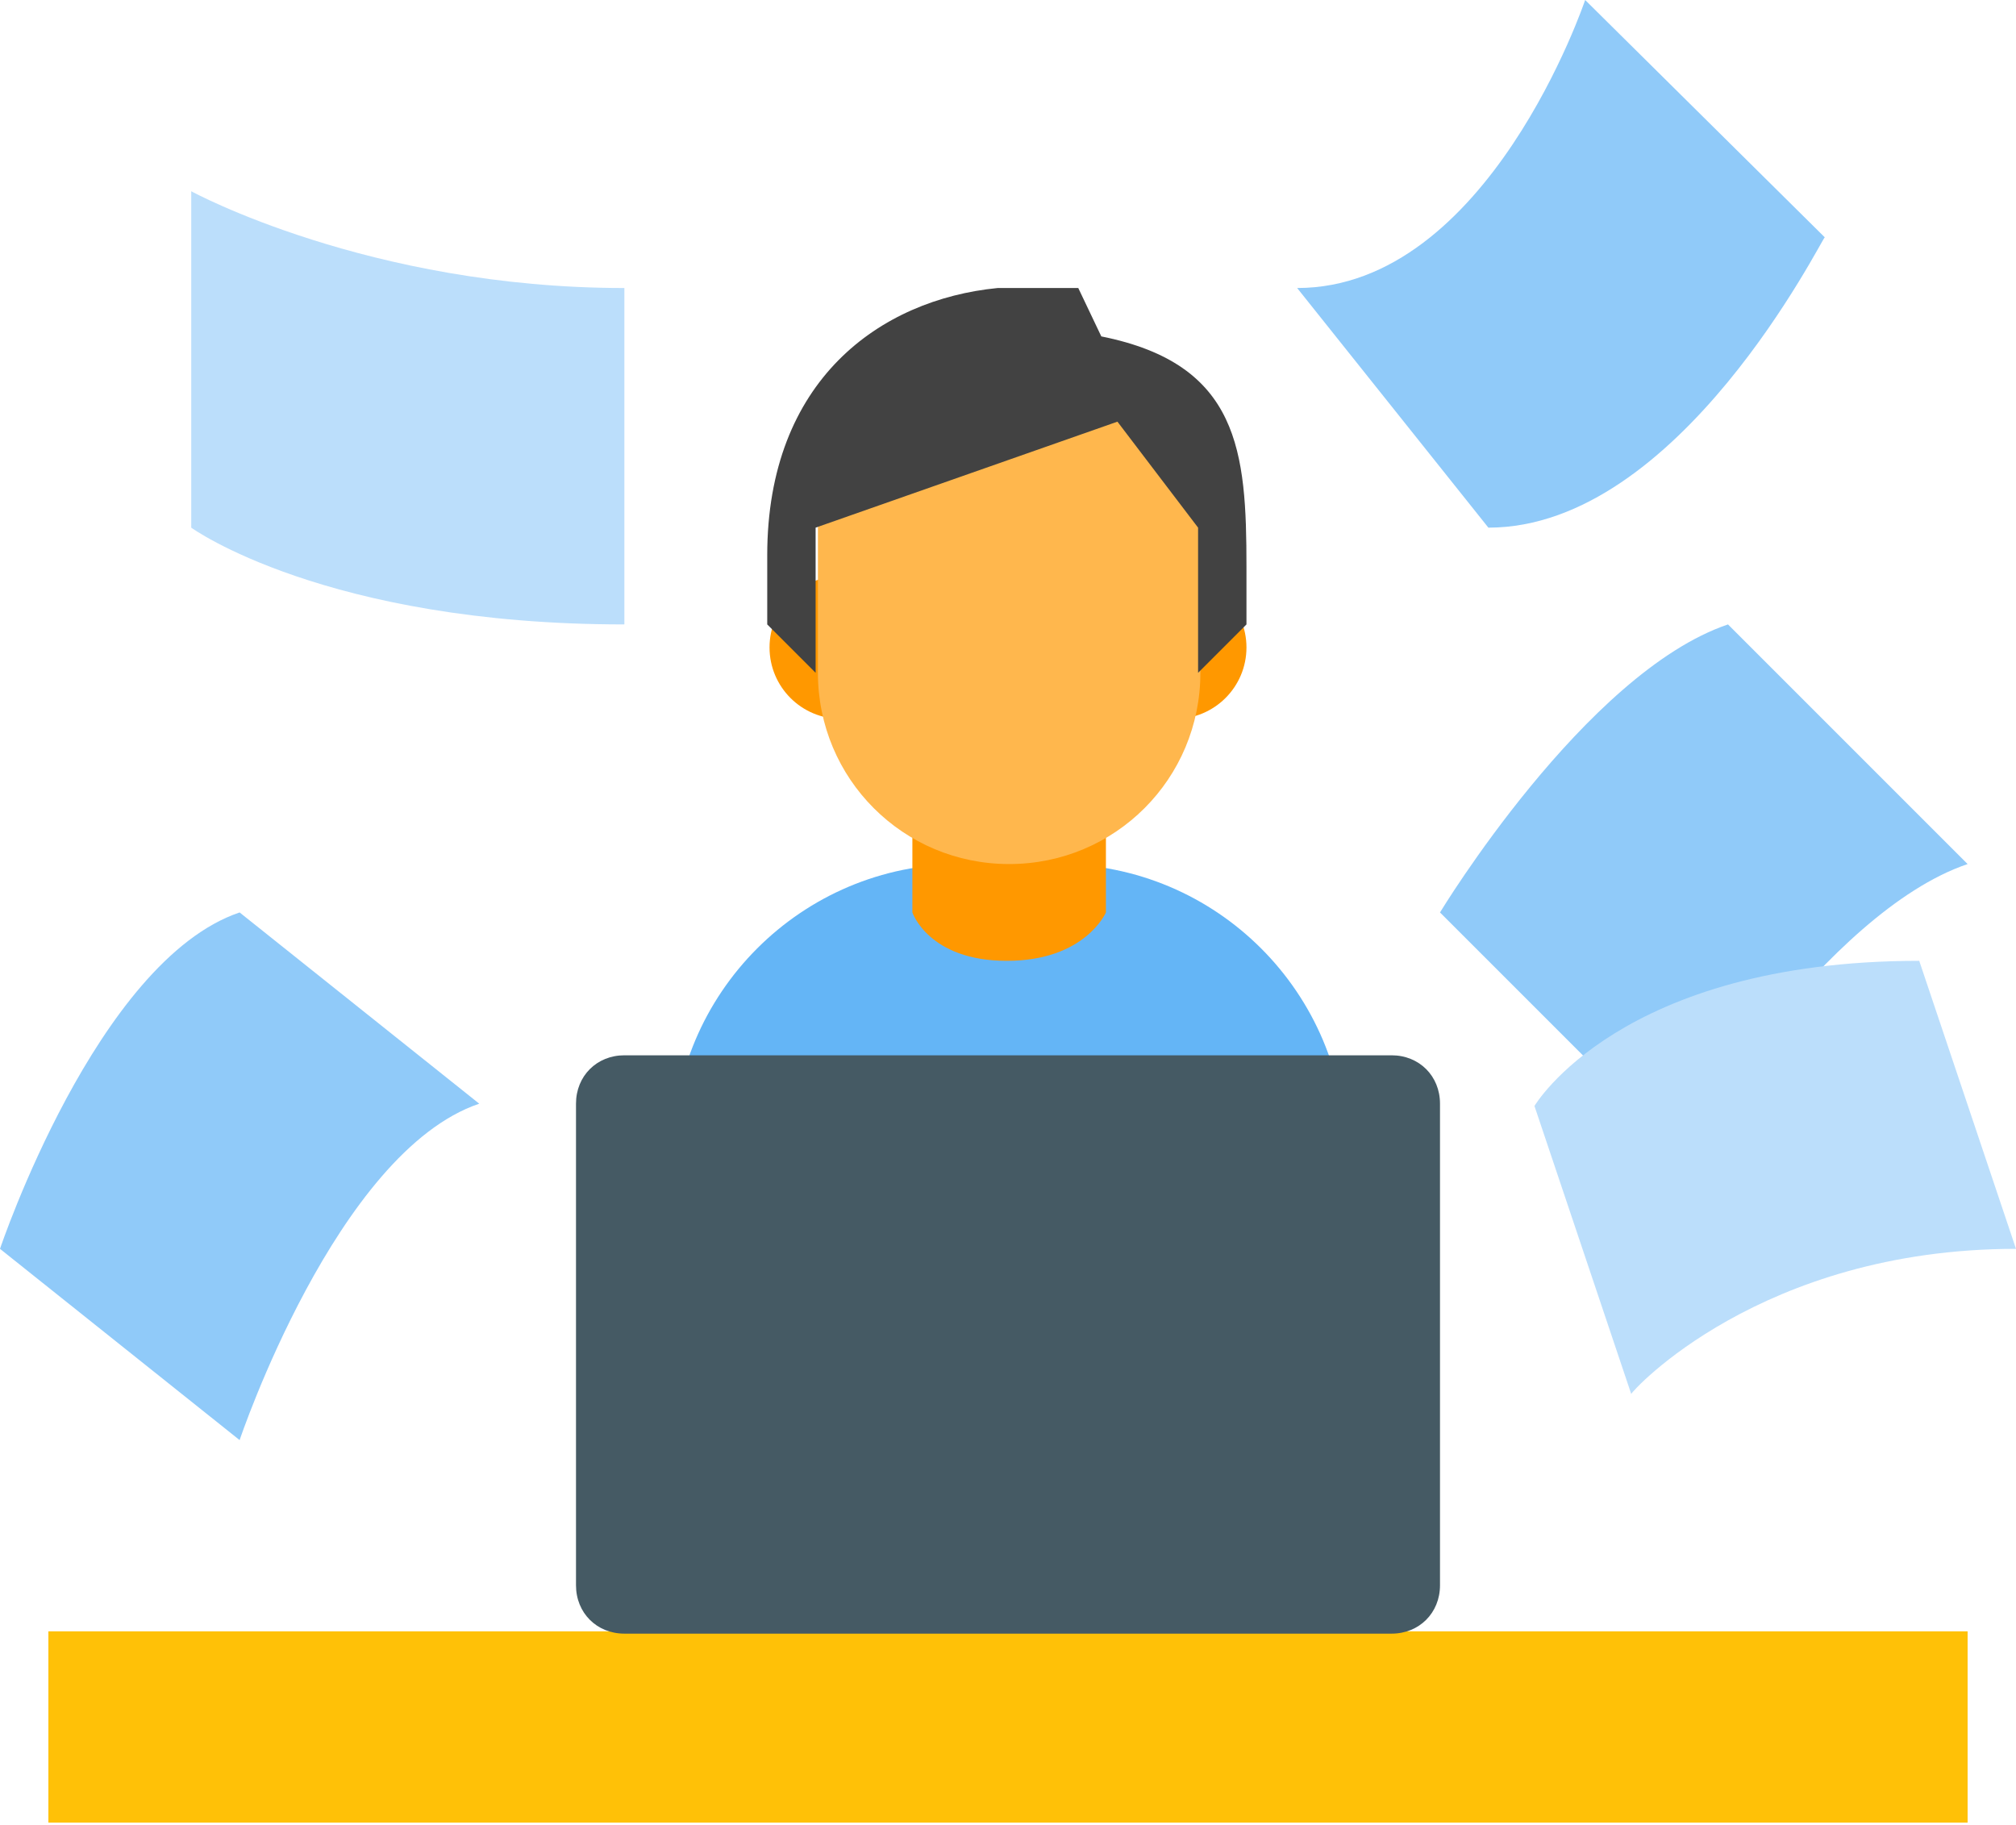 <?xml version="1.0" encoding="utf-8"?>
<!-- Generator: Adobe Illustrator 23.0.1, SVG Export Plug-In . SVG Version: 6.00 Build 0)  -->
<svg version="1.1" id="Layer_1" xmlns="http://www.w3.org/2000/svg" xmlns:xlink="http://www.w3.org/1999/xlink" x="0px" y="0px"
	 viewBox="0 0 87.5 79.2" style="enable-background:new 0 0 87.5 79.2;" xml:space="preserve">
<style type="text/css">
	.st0{fill:#64B5F6;}
	.st1{fill:#FF9800;}
	.st2{fill:#FFB74D;}
	.st3{fill:#424242;}
	.st4{fill:#FFC107;}
	.st5{fill:#455A64;}
	.st6{fill:#90CAF9;}
	.st7{fill:#BBDEFB;}
</style>
<path class="st0" d="M29.2,50h29.2v0c0-6.9-5.6-12.5-12.5-12.5h-4.2C34.8,37.5,29.2,43.1,29.2,50L29.2,50z"/>
<path class="st1" d="M47.9,33.3h-8.3v6.3c0,0,0.7,2.1,4.1,2.1c3.4,0,4.3-2.1,4.3-2.1V33.3z"/>
<circle class="st1" cx="51" cy="28.1" r="3.1"/>
<circle class="st1" cx="36.5" cy="28.1" r="3.1"/>
<path class="st2" d="M52.1,21.3c0-4.6-3.7-4.6-8.3-4.6s-8.3,0-8.3,4.6c0,0.7,0,7.2,0,7.9c0,4.6,3.7,8.3,8.3,8.3s8.3-3.7,8.3-8.3
	C52.1,28.4,52.1,22,52.1,21.3z"/>
<path class="st3" d="M43.3,12.5c-5.1,0.5-10,4-10,11.6v3l2.1,2.1v-6.3l13.1-4.6l3.5,4.6v6.3l2.1-2.1v-2.5c0-5-0.3-8.8-6.3-10l-1-2.1
	C46.9,12.5,43.3,12.5,43.3,12.5z"/>
<path class="st4" d="M2.1,70.8h83.3v8.3H2.1V70.8z"/>
<path class="st5" d="M25,68.8c0,1.2,0.9,2.1,2.1,2.1h33.3c1.2,0,2.1-0.9,2.1-2.1V47.9c0-1.2-0.9-2.1-2.1-2.1H27.1
	c-1.2,0-2.1,0.9-2.1,2.1V68.8z"/>
<path class="st6" d="M64.6,22.9l-8.3-10.4C64.6,12.5,68.8,0,68.8,0l10.4,10.3C79.1,10.3,72.9,22.9,64.6,22.9z"/>
<path class="st6" d="M0,54.2l10.4,8.3c0,0,4.2-12.5,10.4-14.6l-10.4-8.3C4.2,41.7,0,54.2,0,54.2z"/>
<path class="st6" d="M62.5,39.6L72.9,50c0,0,6.3-10.4,12.5-12.5L75,27.1C68.8,29.2,62.5,39.6,62.5,39.6z"/>
<path class="st7" d="M27.1,12.5v14.6c-13,0-18.8-4.2-18.8-4.2V8.3C8.3,8.3,16,12.5,27.1,12.5z"/>
<path class="st7" d="M87.5,54.2l-4.2-12.5c-13,0-16.7,6.3-16.7,6.3l4.2,12.5C70.8,60.4,76.4,54.2,87.5,54.2z"/>
</svg>

